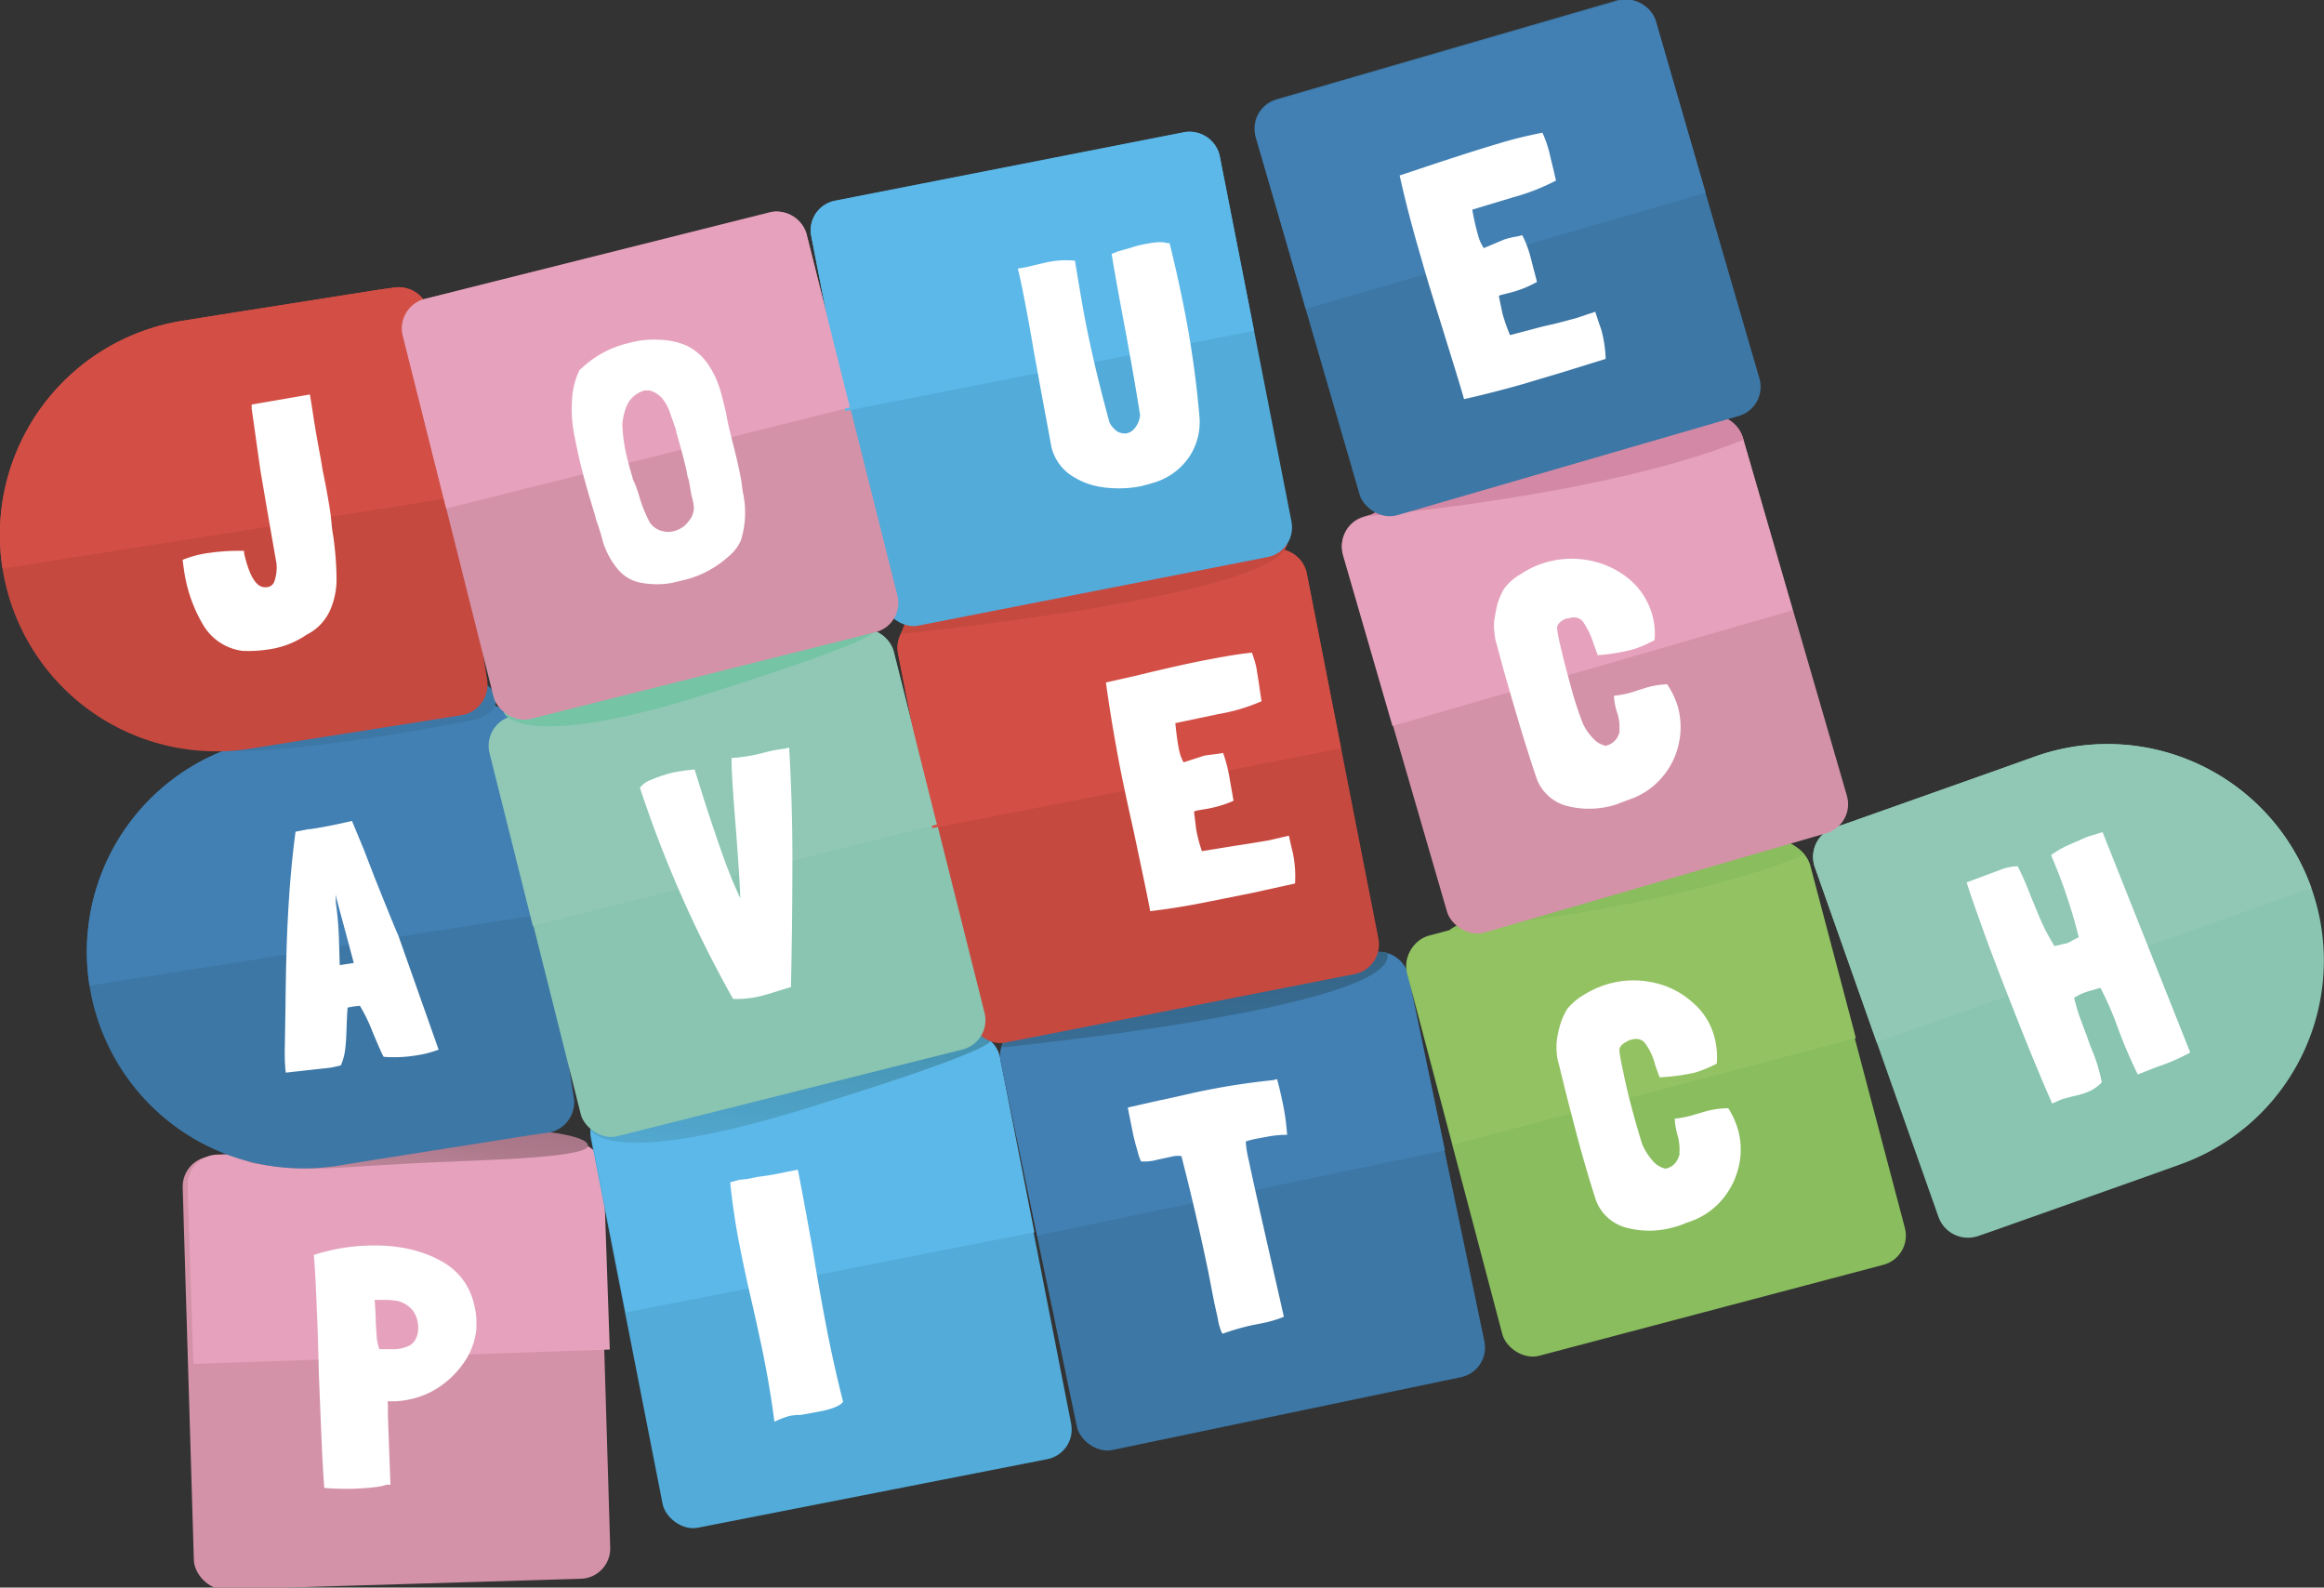 <svg xmlns="http://www.w3.org/2000/svg" xmlns:xlink="http://www.w3.org/1999/xlink" viewBox="0 0 646.4 441.5"><rect x="0" y="0" width="646.4" height="441.5" fill="#333333" stroke="none"/><defs><linearGradient id="a" x1="-980.3" y1="66.68" x2="-997.12" y2="119.32" gradientTransform="translate(1074.5 74.4) rotate(-9)" gradientUnits="userSpaceOnUse"><stop offset="0.25" stop-color="#a57485"/><stop offset="0.42" stop-color="#ad7a8c"/><stop offset="0.69" stop-color="#c48a9f"/><stop offset="1" stop-color="#e6a2bc"/></linearGradient><linearGradient id="b" x1="-761.97" y1="155.53" x2="-782.68" y2="264.05" gradientTransform="translate(1033.9 -96.8) rotate(-13.6)" gradientUnits="userSpaceOnUse"><stop offset="0.25" stop-color="#336282"/><stop offset="0.73" stop-color="#3e77a5"/><stop offset="1" stop-color="#4280b4"/></linearGradient><linearGradient id="c" x1="-870.44" y1="150.3" x2="-900.9" y2="245.64" gradientTransform="translate(1033.9 -96.8) rotate(-13.6)" gradientUnits="userSpaceOnUse"><stop offset="0.25" stop-color="#438daa"/><stop offset="0.33" stop-color="#4693b2"/><stop offset="0.77" stop-color="#56aed9"/><stop offset="1" stop-color="#5cb8e8"/></linearGradient></defs><path d="M566,210.4l-9.5,3.4L513.6,229l-3.6,1.2a8.6,8.6,0,0,0-5.2,11l34.4,97.3a8.7,8.7,0,0,0,11.1,5.2l3.5-1.2,42.9-15.2,9.5-3.4A60.2,60.2,0,0,0,642.9,247h0A60.2,60.2,0,0,0,566,210.4Z" fill="#89c5b0"/><path d="M642.9,247h0A60.2,60.2,0,0,0,566,210.4l-9.5,3.4L513.6,229l-3.6,1.2a8.6,8.6,0,0,0-5.2,11L522,289.9" fill="#90c8b5"/><rect x="53.9" y="319.4" width="115.8" height="120.44" rx="8.4" transform="matrix(1, -0.03, 0.03, 1, -12.92, 4.05)" fill="#d492a8"/><path d="M53.8,379.3,52.2,330a8.5,8.5,0,0,1,8-8.9l99.1-3.4a8.5,8.5,0,0,1,8.6,8.4l1.7,49.2" fill="#e6a2bc"/><path d="M132.5,369.5a19.6,19.6,0,0,1-3.8,9.9,25.6,25.6,0,0,1-8.3,7.4,24.2,24.2,0,0,1-10.8,2.9h-1.8a16.2,16.2,0,0,1,.1,2.2v2.1l.7,18.9h-1.1c-1.6.6-4.5.9-8.7,1.1a79.1,79.1,0,0,1-8.6-.2c-.5-6-.9-16.5-1.5-31.4l-.3-11.3c-.4-10.2-.7-17.5-1.1-22.1a53.6,53.6,0,0,1,15-2.6c8-.3,14.9,1.2,20.6,4.4s9,8.5,9.6,15.9h0Zm-21.9-7.7a22.2,22.2,0,0,0-3.7-.3h-2.7c.1,1,.2,2.6.3,5v.8c.1,1.9.2,3.5.3,4.7a15,15,0,0,0,.7,3.2h4.1a9.6,9.6,0,0,0,3.6-.7,4.3,4.3,0,0,0,2.3-1.9,6.5,6.5,0,0,0,.8-3.7,7.8,7.8,0,0,0-1.6-4.6l-.8-.8A7.8,7.8,0,0,0,110.6,361.8Z" fill="#fff"/><rect x="173.4" y="295.9" width="115.8" height="120.44" rx="8.4" transform="translate(-64.4 51.3) rotate(-11.1)" fill="#52abd9"/><path d="M174.1,365l-9.5-48.4a8.3,8.3,0,0,1,6.4-10l97.4-19.2a8.5,8.5,0,0,1,9.8,6.9l9.5,48.4" fill="#5cb8e8"/><path d="M222.1,326.2c1.4,7.2,2.7,14.4,4,21.7,1.6,9.7,3,17.3,4.1,22.9s2.7,12.8,4.3,19c-.7,1.1-3,2.1-6.9,2.8l-4.9.9h-1.1l-1.7.2a21.8,21.8,0,0,0-4.5,1.7c-.7-5.4-1.6-11.1-2.8-17.1-.4-2.3-1.2-5.8-2.2-10.5l-1.2-5.3c-1.5-6.4-2.6-11.6-3.4-15.7q-1.8-9-2.7-18l2.5-.7,2.1-.2,3-.6c3.2-.4,5.8-.9,7.6-1.3l3.6-.7Z" fill="#fff"/><rect x="287.8" y="273.8" width="115.8" height="120.44" rx="8.4" transform="translate(-61.1 77.9) rotate(-11.8)" fill="#3d77a5"/><path d="M288.5,343.6l-10-48.2a8.5,8.5,0,0,1,6.3-10.2l97.1-20.3a8.4,8.4,0,0,1,9.9,6.7l10.1,48.3" fill="#4280b4"/><path d="M356.6,305.9a64.7,64.7,0,0,1,1.4,9.7,29.1,29.1,0,0,0-4.9.4l-4.3.8c-1.6.4-2.4.6-2.3.8a31.6,31.6,0,0,0,.9,5.4c1.1,5.4,4.4,19.8,9.7,43.2A34.5,34.5,0,0,1,351,368l-2.6.5a64.3,64.3,0,0,0-8.3,2.4c-.3-.2-.5-.8-.8-1.7a15.8,15.8,0,0,1-.6-2.6l-1-4.5-1.6-8.3c-2.3-11.1-4.8-21.8-7.5-32.3a7.7,7.7,0,0,0-2.9.2l-3.7.8a14.3,14.3,0,0,1-4.6.5,12.1,12.1,0,0,1-1-2.9,54.8,54.8,0,0,1-1.4-5.5c-.6-3.1-1.1-5.3-1.3-6.6l4-.9,3.5-.8,5.1-1.1,5.3-1.2a197.3,197.3,0,0,1,22.4-3.6l1.2-.3C355.8,302.2,356.2,304.1,356.6,305.9Z" fill="#fff"/><path d="M609.2,292.7a56.5,56.5,0,0,1-9.2,4l-5.4,2.1a137.5,137.5,0,0,1-5.6-13.1,85.1,85.1,0,0,0-4.8-11l-3.4,1a14.4,14.4,0,0,0-3.9,1.8c.4,1.7.9,3.4,1.4,4.9l2.2,5.9.8,2.3.9,2.2a46.6,46.6,0,0,1,2.4,8.2,11.3,11.3,0,0,1-4.5,2.9,28.6,28.6,0,0,1-3.6,1l-.8.2-2.2.6-2.7,1.2c-2.3-5.2-5.6-13-9.7-23.4s-7.8-19.9-10.7-28.2c-1.7-4.7-2.8-8-3.4-9.9l9.9-3.7a14.1,14.1,0,0,1,4.3-.8,79.5,79.5,0,0,1,3.7,8.5l.9,2.1q1.5,3.8,2.7,6.3c.8,1.7,1.8,3.4,2.9,5.3l3.5-.8a8,8,0,0,0,1.6-.8l1.6-.8h.1c-1.1-4.6-2.5-9-3.9-13.1s-2.4-6.3-3.8-9.8a26.6,26.6,0,0,1,4.6-2.7l5.5-2.4,4.2-1.3Z" fill="#fff"/><rect x="402.9" y="245.5" width="115.8" height="120.44" rx="8.4" transform="translate(-63 128.3) rotate(-14.8)" fill="#89bd5d"/><path d="M404.2,318.3l-12.6-47.6a8.6,8.6,0,0,1,5.8-10.5l95.9-25.4a8.5,8.5,0,0,1,10.3,6.2l12.6,47.7" fill="#93c263"/><path d="M451.5,298.1c.7,3.6,1.6,7.2,2.6,10.9s1.9,6.8,2.7,9.3a17.3,17.3,0,0,0,2.7,4.3,6.8,6.8,0,0,0,3.7,2.4c2.1-.4,3.4-1.8,4-4.2h-.1a14.2,14.2,0,0,0-.6-5.4,22.1,22.1,0,0,1-.7-4.3,31.1,31.1,0,0,0,4.4-.8l4.1-1.2a24.1,24.1,0,0,1,6.4-.9,22.4,22.4,0,0,1,2.8,6.3,20.4,20.4,0,0,1,0,10.4,21.7,21.7,0,0,1-5.1,9.4,20.5,20.5,0,0,1-9.2,5.7,22.5,22.5,0,0,1-3.7,1.3,24.7,24.7,0,0,1-13.2.1,12.3,12.3,0,0,1-8.5-7.9c-1.9-5.9-3.8-12.4-5.6-19.3s-2.7-10.4-3.6-14.1l-1-4.1a13.1,13.1,0,0,1-.6-3.1,19.2,19.2,0,0,1,0-3.4,28.3,28.3,0,0,1,1-4.7,20.4,20.4,0,0,1,1.9-4.2,17.8,17.8,0,0,1,4.9-4.1,27.4,27.4,0,0,1,7-3,25.6,25.6,0,0,1,12.3-.2,23.3,23.3,0,0,1,10.7,5.5,18.8,18.8,0,0,1,6.1,9.8,21.5,21.5,0,0,1,.6,7.2,37.6,37.6,0,0,1-6.1,2.5,58.5,58.5,0,0,1-9.8,1.3l-1.2-3.3a16.9,16.9,0,0,0-2.7-6c-.9-1.3-2.3-1.7-4.2-1.1h-.2l-.4.2h.1c-1.8.8-2.6,1.7-2.6,2.7A54.3,54.3,0,0,0,451.5,298.1Z" fill="#fff"/><path d="M62.6,318c0,1.7,4.9,5,8.2,5.6,17.6,2.8,23,.6,56-.6,1.1-.2,36-.8,36.7-4.2s-16.8-4.7-18.2-4.6c-21.6.9-60.2,0-82.7,3.8C61.2,318.3,62.6,317.1,62.6,318Z" fill="url(#a)"/><path d="M278.5,291.3s110.1-10.9,107.4-26c0,0,2.3-4.1-52.4,8.7S280.8,284.4,278.5,291.3Z" fill="url(#b)"/><path d="M164.4,314.3s4.5,11.1,60.3-6.2,50.7-18.8,50.7-18.8-2.2-6.3-27.6.3S165,299.4,164.4,314.3Z" fill="url(#c)"/><path d="M403,258.7s61.1-5.5,98.9-21c0,0-6.9-10.7-32.4-3.1C454.1,239.2,415,250.6,403,258.7Z" fill="#89bd5d"/><rect x="385.7" y="127.8" width="115.8" height="120.44" rx="8.4" transform="translate(-34.8 130.9) rotate(-16.2)" fill="#d492a8"/><path d="M387.3,201.9l-13.7-47.3a8.5,8.5,0,0,1,5.6-10.6l95.3-27.7a8.7,8.7,0,0,1,10.4,6l13.7,47.4" fill="#e6a2bc"/><path d="M75,205.3l10-1.6,44.9-7.1,3.8-.6a8.5,8.5,0,0,1,9.8,7.2l16.1,101.9a8.6,8.6,0,0,1-7.1,9.9l-3.8.5-44.9,7.1-10,1.6a60.2,60.2,0,0,1-68.9-50.1h0A60.1,60.1,0,0,1,75,205.3Z" fill="#3d77a5"/><path d="M24.9,274.1h0A60.1,60.1,0,0,1,75,205.3l10-1.6,44.9-7.1,3.8-.6a8.5,8.5,0,0,1,9.8,7.2l8.1,50.9" fill="#4280b4"/><path d="M115.8,293.5a37.9,37.9,0,0,1-9.1.4c-.6-1.1-1.6-3.4-3.1-7a48,48,0,0,0-3.5-7.2l-1.8.2-1.6.3c-.1.8-.2,2.6-.3,5.6s-.2,4.5-.4,6.1a15.9,15.9,0,0,1-1.2,4.4l-2.7.6-3.6.4-9,1a18.1,18.1,0,0,1-.2-2.2c-.1-1.1-.1-2.4-.1-3.9l.2-11.9c.1-9.8.3-18.3.7-25.7s1-15,2.1-23.3l3.5-.7h.5c4-.6,7.9-1.4,11.7-2.3l3.4,8.2c1,2.7,2,5.1,2.8,7.3,3.3,8.2,5.5,13.7,6.7,16.4L122,291.9A29.6,29.6,0,0,1,115.8,293.5ZM93.6,249.7l-.2-.9V251a93,93,0,0,1,.9,11.1l.2,6.3,3.9-.6C95.2,255.7,93.5,249.7,93.6,249.7Z" fill="#fff"/><path d="M434.3,180.8c.8,3.5,1.8,7.1,2.8,10.8s2.1,6.8,3,9.2a13.3,13.3,0,0,0,2.8,4.3,6.6,6.6,0,0,0,3.7,2.3,5,5,0,0,0,3.9-4.2h-.1a12.2,12.2,0,0,0-.7-5.3,17.9,17.9,0,0,1-.8-4.4,31.1,31.1,0,0,0,4.4-.8l4.1-1.3a23.2,23.2,0,0,1,6.3-1.1,22.9,22.9,0,0,1,3,6.3,21.5,21.5,0,0,1,.2,10.4,21.1,21.1,0,0,1-4.9,9.5,20.5,20.5,0,0,1-9,5.9l-3.7,1.4a24.8,24.8,0,0,1-13.2.4,12.3,12.3,0,0,1-8.7-7.7q-3-8.9-6-19.2c-1.7-5.7-3-10.3-4-14l-1.1-4.1a12.2,12.2,0,0,1-.6-3.1,13.1,13.1,0,0,1-.1-3.4,43,43,0,0,1,.9-4.7,20.4,20.4,0,0,1,1.8-4.2,14.7,14.7,0,0,1,4.8-4.2,24.2,24.2,0,0,1,6.9-3.2,25.7,25.7,0,0,1,12.3-.5,24.6,24.6,0,0,1,10.9,5.2,20,20,0,0,1,6.3,9.7,19.2,19.2,0,0,1,.7,7.2,31,31,0,0,1-6,2.6,53.7,53.7,0,0,1-9.8,1.6l-1.2-3.3a22.3,22.3,0,0,0-2.9-6q-1.5-1.8-4.2-.9h-.5c-1.8.8-2.6,1.8-2.5,2.8S433.4,177.2,434.3,180.8Z" fill="#fff"/><rect x="258.7" y="161.2" width="115.8" height="120.44" rx="8.4" transform="translate(-36.7 65) rotate(-11.1)" fill="#c64940"/><rect x="147" y="185.4" width="115.8" height="120.44" rx="8.4" transform="translate(-53.5 57.2) rotate(-14.1)" fill="#89c5b0"/><path d="M259.3,230.3,249.8,182a8.5,8.5,0,0,1,6.5-10.1l97.4-19.1a8.4,8.4,0,0,1,9.8,6.9l9.5,48.4" fill="#d34f46"/><path d="M148.2,257.5l-12-47.9a8.4,8.4,0,0,1,6-10.3l96.3-24.2a8.5,8.5,0,0,1,10.1,6.4l12,47.8" fill="#90c8b5"/><path d="M220.4,238.6c0,10-.1,22-.4,35.9l-2.7.8-.9.3-3.3,1a28.5,28.5,0,0,1-9.2,1.2A331.4,331.4,0,0,1,178,219.1a6.4,6.4,0,0,1,3-2.2,43.7,43.7,0,0,1,5.5-1.9,50.6,50.6,0,0,1,6.7-1l2.5,8c1.9,5.9,3.6,10.9,5.1,15.2s3.2,8.5,5.1,12.6c-.1-3.5-.5-9.9-1.2-19-.9-11.1-1.3-17.8-1.2-20a47,47,0,0,0,8.3-1.3,39.8,39.8,0,0,1,6.5-1.3l1.2-.3C220.1,218.4,220.4,228.6,220.4,238.6Z" fill="#fff"/><path d="M360.2,245.7l-11.8,2.6-12,2.4q-8.2,1.7-16.5,2.7c-.3-2-1.9-9.6-4.7-22.8-1.7-7.5-2.9-13.3-3.7-17.3-1.6-8.4-2.9-16.2-3.9-23.5l8-1.8c9-2.2,15.8-3.7,20.6-4.6s8.1-1.5,12-1.9a29.4,29.4,0,0,1,1.3,4.4c.1.9.4,2.4.7,4.5s.5,3.5.7,4.6a50.6,50.6,0,0,1-12.1,3.6l-11.9,2.5c.3,2.9.6,5.3,1,7.2a11.5,11.5,0,0,0,1.3,3.7l5.9-1.9,3.9-.5,1.2-.2a41.8,41.8,0,0,1,1.6,5.9l1.3,7.4a31.9,31.9,0,0,1-7.8,2.3l-2.4.4-.8.3.6,4.9a40.4,40.4,0,0,0,1.6,6.1l9.3-1.5,3.9-.6,5.4-.9,5.6-1.3c.6,2.8,1,4.4,1.1,4.8A32.1,32.1,0,0,1,360.2,245.7Z" fill="#fff"/><path d="M46,205.5c.1,1.6,8.4,2.7,11.3,3,15.2,2,49.2-3.5,73.8-8.1.9-.2,6.6-1.6,6.8-5.1s-2.6-4.8-3.6-5.7c-14.7-12.6-65.9,8.9-84.6,13.8C48.5,203.7,45.9,204.5,46,205.5Z" fill="#3d77a5"/><path d="M250.6,176.3s110-10.9,107.4-26c0,0,2.3-4.2-52.4,8.6S252.9,169.4,250.6,176.3Z" fill="#c64940"/><path d="M140.2,198.3s4.4,11.1,56.1-5.2,46.9-17.8,46.9-17.8-2.2-6.4-25.8-.3S140.5,183.4,140.2,198.3Z" fill="#76c4a6"/><path d="M380.8,143.5s66.3-5.7,104.1-21.2c0,0-2.3-16.9-35.6.7C435.2,130.5,392.8,135.4,380.8,143.5Z" fill="#d389a5"/><rect x="361.5" y="11.7" width="115.8" height="120.44" rx="8.4" transform="translate(-3.5 119.6) rotate(-16.2)" fill="#3d77a5"/><path d="M363.2,85.9,349.4,38.5A8.6,8.6,0,0,1,355,27.9L450.3.3a8.5,8.5,0,0,1,10.4,6l13.7,47.3" fill="#4280b4"/><path d="M50.8,89.2l10-1.6,45-7.1,3.7-.5a8.6,8.6,0,0,1,9.9,7.1l16.1,102a8.6,8.6,0,0,1-7.2,9.8l-3.7.6-45,7.1-10,1.6A60.2,60.2,0,0,1,.7,158.1h0A60.3,60.3,0,0,1,50.8,89.2Z" fill="#c64940"/><path d="M.7,158.1h0A60.3,60.3,0,0,1,50.8,89.2l10-1.6,45-7.1,3.7-.5a8.6,8.6,0,0,1,9.9,7.1l8,51" fill="#d34f46"/><path d="M87,114.7c.4,2.8,1.1,7,2.2,12.8l.6,3.6c.8,3.7,1.3,6.7,1.7,9s.6,4.1.7,5.3.2,2,.5,3.8a88.6,88.6,0,0,1,.9,11.3,21.5,21.5,0,0,1-1.7,9,13.9,13.9,0,0,1-6.6,7h0a24.8,24.8,0,0,1-10.6,4.1,36.2,36.2,0,0,1-7.3.4,14.9,14.9,0,0,1-11-7.4,41.2,41.2,0,0,1-5.2-14.9l-.2-1.4-.2-1.6a28.5,28.5,0,0,1,7.1-1.9,57.7,57.7,0,0,1,10-.6v.7c1.5,6.5,3.5,9.6,6,9.4a2.4,2.4,0,0,0,2.5-1.9,11.5,11.5,0,0,0,.5-4.7q-2.7-15.4-4.5-26.1l-2.4-17v-1.1l16.2-2.8Z" fill="#fff"/><path d="M446.6,99.8,435,103.4l-11.7,3.5c-5.3,1.5-10.7,2.9-16.1,4.1-.5-2-2.8-9.4-6.8-22.3-2.3-7.3-4-12.9-5.1-16.9-2.4-8.1-4.4-15.8-6-23l7.8-2.6c8.7-2.9,15.4-5,20.1-6.4s7.9-2.1,11.8-2.9a26.1,26.1,0,0,1,1.6,4.3c.3.9.6,2.4,1.1,4.4s.8,3.5,1.1,4.6a58.2,58.2,0,0,1-11.7,4.6l-11.6,3.5a72.2,72.2,0,0,0,1.6,7.1,11.9,11.9,0,0,0,1.6,3.6l5.7-2.4a25.7,25.7,0,0,1,3.9-.9l1.1-.3a29.4,29.4,0,0,1,2.2,5.7l1.9,7.3a30.6,30.6,0,0,1-7.5,3l-2.4.6c-.4.1-.6.2-.7.4l1,4.8a50.6,50.6,0,0,0,2.1,6l9.1-2.4,3.9-.9,5.3-1.4,5.4-1.8c.9,2.7,1.4,4.3,1.6,4.7A33.8,33.8,0,0,1,446.6,99.8Z" fill="#fff"/><rect x="234.5" y="45.2" width="115.8" height="120.44" rx="8.4" transform="translate(-14.8 58.2) rotate(-11.1)" fill="#52abd9"/><rect x="122.9" y="69.4" width="115.8" height="120.44" rx="8.4" transform="translate(-26.1 47.8) rotate(-14.1)" fill="#d492a8"/><path d="M235.1,114.3l-9.4-48.4a8.3,8.3,0,0,1,6.4-10l97.4-19.1a8.4,8.4,0,0,1,9.8,6.9L348.8,92" fill="#5cb8e8"/><path d="M124.1,141.4l-12-47.8A8.5,8.5,0,0,1,118,83.2l96.3-24.1a8.4,8.4,0,0,1,10.1,6.4l12,47.8" fill="#e6a2bc"/><path d="M201.2,111.8l.4,1.6.4,1.7c.3,2,1,4.9,2,8.8s1.8,7.6,2.2,9.9l.4,3a26,26,0,0,1-.5,13.4,11.8,11.8,0,0,1-3.3,4.4,28.9,28.9,0,0,1-5.4,3.9,26.8,26.8,0,0,1-7.6,2.9l-2.9.7a23.7,23.7,0,0,1-8.4,0,10.8,10.8,0,0,1-6.3-3.4,21.8,21.8,0,0,1-4.9-9.6l-.9-2.9a21.1,21.1,0,0,1-.9-2.9c-1.5-4.9-2.9-9.6-4-14.1q-1-4.2-1.8-8.4a36.4,36.4,0,0,1-.6-9.3,21,21,0,0,1,2.1-8.6l1.7-1.5a28.3,28.3,0,0,1,12-6,24.9,24.9,0,0,1,8.5-.9,20.1,20.1,0,0,1,7.5,1.6,14.9,14.9,0,0,1,5.6,4.6,24.3,24.3,0,0,1,3,5.4A41.1,41.1,0,0,1,201.2,111.8ZM188,119.5l-1.6-4.6a12.2,12.2,0,0,0-2.3-4.2,6.9,6.9,0,0,0-3.4-2.1h-1.5a7.9,7.9,0,0,0-3.9,2.6,9,9,0,0,0-1.5,3.1,16.9,16.9,0,0,0-.7,3.8,45.6,45.6,0,0,0,1.6,10.3c.5,2.1,1,3.6,1.3,4.6h-.1a29.2,29.2,0,0,1,1.8,4.7l.4,1.3a35.8,35.8,0,0,0,2.7,6.4h0a5.8,5.8,0,0,0,3.1,2.2,6.3,6.3,0,0,0,3.6.1,8.2,8.2,0,0,0,2.8-1.4,10.9,10.9,0,0,0,2.1-2.6,6.5,6.5,0,0,0,.6-2.3,10.3,10.3,0,0,0-.4-2.6,20.1,20.1,0,0,1-.5-2.3l-.2-1.2-.3-1.7-.4-1.3-.3-1.7-1.1-4.4-1.7-6.1Z" fill="#fff"/><path d="M329.3,85.5a274,274,0,0,1,4.3,30.2,17.4,17.4,0,0,1-3,11.6,18.1,18.1,0,0,1-10.3,7.1h.1l-3,.8a32.1,32.1,0,0,1-10.7.3,20.7,20.7,0,0,1-9.2-3.6,13.2,13.2,0,0,1-5.1-7.8c-.8-4.5-2.1-11.2-3.7-20.1l-1.1-6c-1.1-6.5-2-11.3-2.6-14.4s-1.4-7-1.9-8.9l2.3-.4,5.5-1.3a25.6,25.6,0,0,1,8.1-.5c1.1,6.8,2,12.1,2.7,15.8,1.7,8.9,4,18.6,6.9,29.2h0a6.8,6.8,0,0,0,2.2,2.5,4.1,4.1,0,0,0,2.6.5,4,4,0,0,0,2.5-1.8,6.3,6.3,0,0,0,1.2-3.3h0c-.9-5.7-2.4-14.6-4.7-26.8l-1.1-5.9c-.5-2.9-1.3-7-2.1-12.1l1.8-.7,3.5-1a28,28,0,0,1,4.4-1.1c2.6-.5,4.5-.6,5.7-.2h.7C326.9,74,328.2,80,329.3,85.5Z" fill="#fff"/></svg>